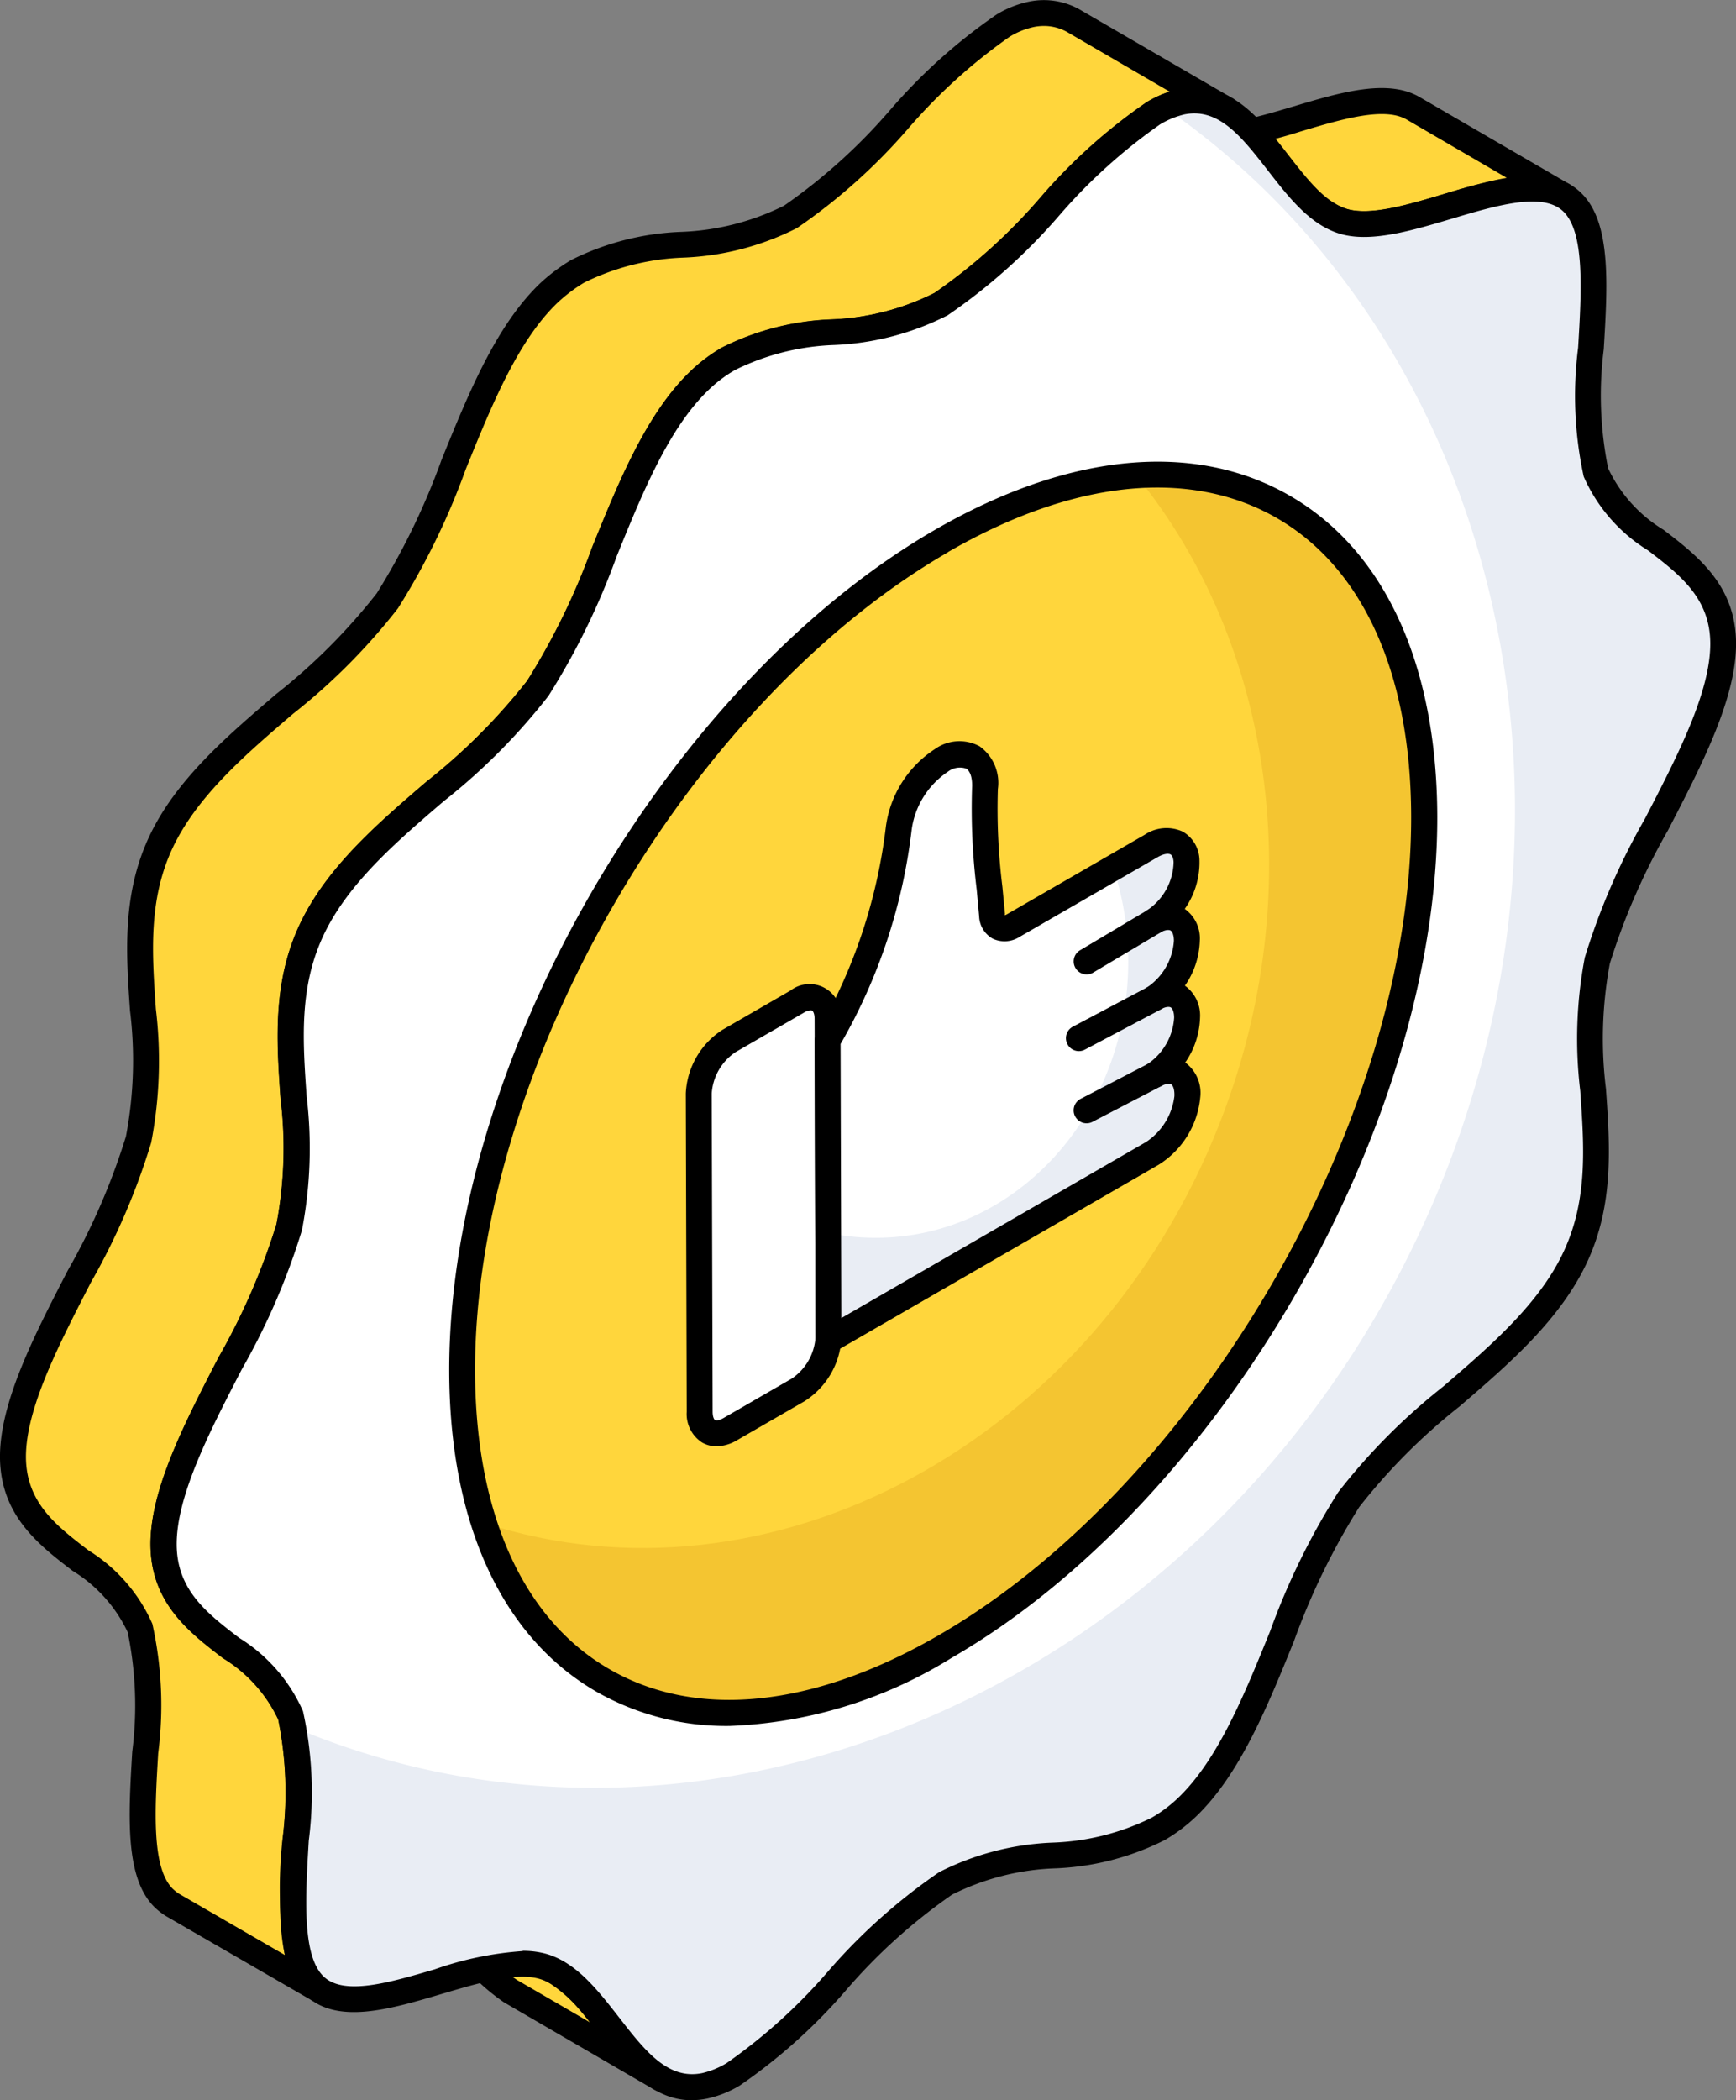 <svg xmlns="http://www.w3.org/2000/svg" width="76.399" height="92.392" viewBox="0 0 76.399 92.392">
  <rect x="0" y="0" width="76.399" height="92.392" fill="#808080" stroke="none"/>
  <g id="Group_3851" data-name="Group 3851" transform="translate(-7.208 -1.599)">
    <g id="Group_3853" data-name="Group 3853" transform="translate(24.543 83.959)">
      <g id="Group_3851-2" data-name="Group 3851" transform="translate(0.57 0.572)">
        <path id="Path_4269" data-name="Path 4269" d="M30.941,68.268l-6.623-3.849c-1.724-1-2.86-3.67-4.552-4.653l6.623,3.849c1.692.983,2.828,3.651,4.552,4.653Z" transform="translate(-19.766 -59.766)" fill="#ffd63c"/>
      </g>
      <g id="Group_3852" data-name="Group 3852">
        <path id="Path_4270" data-name="Path 4270" d="M31.111,69.01a.564.564,0,0,1-.286-.078L24.2,65.083a9.5,9.5,0,0,1-2.462-2.491,8.522,8.522,0,0,0-2.088-2.162h0a.57.57,0,1,1,.574-.986l6.623,3.85a9.371,9.371,0,0,1,2.417,2.449,8.763,8.763,0,0,0,2.13,2.2l0,0a.571.571,0,0,1-.288,1.064ZM23.035,62.4a6.937,6.937,0,0,0,1.741,1.7l3.214,1.867a6.791,6.791,0,0,0-1.717-1.686Z" transform="translate(-19.366 -59.364)"/>
      </g>
    </g>
    <g id="Group_3858" data-name="Group 3858" transform="translate(58.518 5.476)">
      <g id="Group_3855" data-name="Group 3855" transform="translate(0.57 0.569)">
        <g id="Group_3854" data-name="Group 3854">
          <path id="Path_4271" data-name="Path 4271" d="M50.219,9.741,43.6,5.892a2.794,2.794,0,0,0,.7.293c2.574.668,7.389-2.442,9.614-1.149L60.53,8.885C58.3,7.591,53.49,10.7,50.916,10.033a2.793,2.793,0,0,1-.7-.293Z" transform="translate(-43.596 -4.718)" fill="#ffd63c"/>
        </g>
      </g>
      <g id="Group_3857" data-name="Group 3857">
        <g id="Group_3856" data-name="Group 3856">
          <path id="Path_4272" data-name="Path 4272" d="M51.906,10.867a3.779,3.779,0,0,1-.963-.113A3.334,3.334,0,0,1,50.1,10.4L43.479,6.555h0a.57.57,0,0,1,.574-.986h0s0,0,0,0h0a2.226,2.226,0,0,0,.55.231c1.031.263,2.647-.214,4.211-.679,2.031-.607,4.132-1.234,5.545-.411l6.623,3.848a.57.57,0,1,1-.574.986c-.986-.571-2.847-.018-4.646.518a14.642,14.642,0,0,1-3.862.8ZM46.379,6.921l4.3,2.5h0a2.119,2.119,0,0,0,.552.233c1.035.273,2.651-.212,4.214-.678a22.962,22.962,0,0,1,2.769-.7L53.791,5.7c-.984-.572-2.846-.018-4.646.518a23.2,23.2,0,0,1-2.767.7Z" transform="translate(-43.196 -4.318)"/>
        </g>
      </g>
    </g>
    <g id="Group_3863" data-name="Group 3863" transform="translate(7.208 1.599)">
      <g id="Group_3860" data-name="Group 3860" transform="translate(0.57 0.572)">
        <g id="Group_3859" data-name="Group 3859">
          <path id="Path_4273" data-name="Path 4273" d="M60.979,6.236a2.6,2.6,0,0,0-1.925-.329,3.959,3.959,0,0,0-1.253.5c-2.913,1.676-6.311,6.656-9.35,8.394-3.022,1.754-6.452.736-9.364,2.412a6.7,6.7,0,0,0-1.253.94c-3.258,3.1-4.432,9.71-7.125,13.547-2.741,3.868-8,6.405-9.992,10.7-1.958,4.244.094,8.676-.955,13.014-1,4.213-5.544,9.96-5.528,13.954s4.557,4.495,5.591,7.517c1.065,3.132-.955,9.9,1.018,11.871.063.063.125.11.188.172l-6.421-3.712a2.414,2.414,0,0,1-.375-.3c-1.989-1.989.047-8.739-1.034-11.871-1.034-3.023-5.575-3.524-5.591-7.533,0-3.994,4.525-9.741,5.528-13.954,1.049-4.338-1-8.754.955-13.014,1.989-4.291,7.252-6.813,9.992-10.681C26.776,24.027,27.951,17.4,31.208,14.3a7.483,7.483,0,0,1,1.253-.94c2.913-1.676,6.343-.658,9.366-2.4,3.037-1.754,6.436-6.719,9.349-8.41a3.96,3.96,0,0,1,1.253-.5,2.678,2.678,0,0,1,1.927.329Z" transform="translate(-7.608 -2)" fill="#ffd63c"/>
        </g>
      </g>
      <g id="Group_3862" data-name="Group 3862">
        <g id="Group_3861" data-name="Group 3861">
          <path id="Path_4274" data-name="Path 4274" d="M21.2,89.668a.572.572,0,0,1-.285-.077l-6.422-3.712a3.09,3.09,0,0,1-.494-.39c-1.3-1.3-1.14-3.986-.971-6.831a15.931,15.931,0,0,0-.2-5.256A6.314,6.314,0,0,0,10.4,70.7c-1.493-1.145-3.184-2.442-3.193-5.018,0-2.417,1.517-5.354,2.984-8.194a29.353,29.353,0,0,0,2.56-5.9,17.9,17.9,0,0,0,.179-5.532c-.173-2.485-.352-5.054.813-7.588S17.18,34,19.364,32.13A26.319,26.319,0,0,0,23.788,27.7a30.766,30.766,0,0,0,2.854-5.877c1.179-2.907,2.4-5.915,4.343-7.768a8.071,8.071,0,0,1,1.355-1.016A11.773,11.773,0,0,1,37.169,11.8a11.053,11.053,0,0,0,4.544-1.153,24.87,24.87,0,0,0,4.65-4.188,24.537,24.537,0,0,1,4.7-4.22,4.5,4.5,0,0,1,1.431-.568,3.214,3.214,0,0,1,2.321.4L61.429,5.91l.008,0a.57.57,0,0,1-.574.986l-.009-.006a2.018,2.018,0,0,0-1.511-.258,3.411,3.411,0,0,0-1.083.433,24.008,24.008,0,0,0-4.446,4.016A25.169,25.169,0,0,1,48.9,15.47a12.052,12.052,0,0,1-5,1.312,10.746,10.746,0,0,0-4.362,1.1,6,6,0,0,0-1.143.856c-1.77,1.686-2.942,4.572-4.075,7.364a31.6,31.6,0,0,1-2.979,6.1,27.267,27.267,0,0,1-4.612,4.639c-2.092,1.795-4.256,3.652-5.33,5.969-1.041,2.258-.881,4.574-.711,7.026a19.04,19.04,0,0,1-.207,5.883,29.855,29.855,0,0,1-2.655,6.142c-1.409,2.722-2.865,5.537-2.857,7.676.008,2,1.336,3.023,2.742,4.1a7.244,7.244,0,0,1,2.818,3.234,16.679,16.679,0,0,1,.25,5.693c-.147,2.473-.3,5.029.631,5.959l.187.171a.57.57,0,0,1-.4.976ZM53.156,2.741a2.418,2.418,0,0,0-.45.045,3.4,3.4,0,0,0-1.069.432,24.345,24.345,0,0,0-4.449,4.024,25.515,25.515,0,0,1-4.906,4.39,12.112,12.112,0,0,1-4.991,1.3,10.714,10.714,0,0,0-4.375,1.1,6.856,6.856,0,0,0-1.15.865C30,16.568,28.832,19.46,27.7,22.256a31.507,31.507,0,0,1-2.98,6.105A27.086,27.086,0,0,1,20.105,33c-2.091,1.791-4.253,3.642-5.326,5.958-1.041,2.268-.881,4.582-.711,7.031a19.006,19.006,0,0,1-.207,5.877,30,30,0,0,1-2.655,6.153c-1.4,2.719-2.857,5.53-2.857,7.668C8.356,67.7,9.687,68.718,11.1,69.8a7.249,7.249,0,0,1,2.813,3.232,16.487,16.487,0,0,1,.257,5.7c-.147,2.467-.3,5.018.64,5.956a1.85,1.85,0,0,0,.291.228L19.741,87.6a19.725,19.725,0,0,1-.1-5.1,16.1,16.1,0,0,0-.191-5.256,6.3,6.3,0,0,0-2.432-2.7c-1.49-1.142-3.178-2.437-3.188-5-.01-2.42,1.512-5.361,2.984-8.205a29.269,29.269,0,0,0,2.558-5.884,17.928,17.928,0,0,0,.179-5.537c-.173-2.487-.352-5.058.813-7.584,1.179-2.542,3.438-4.481,5.622-6.356a26.429,26.429,0,0,0,4.423-4.43,30.861,30.861,0,0,0,2.854-5.87c1.178-2.9,2.4-5.906,4.343-7.76a7.193,7.193,0,0,1,1.357-1.018,11.766,11.766,0,0,1,4.814-1.246,11.028,11.028,0,0,0,4.554-1.167A24.553,24.553,0,0,0,52.989,10.3a24.179,24.179,0,0,1,4.7-4.213,4.859,4.859,0,0,1,.994-.455L54.239,3.047a2.1,2.1,0,0,0-1.083-.306Z" transform="translate(-7.208 -1.599)"/>
        </g>
      </g>
    </g>
    <g id="Group_3865" data-name="Group 3865" transform="translate(14.404 6.016)">
      <g id="Group_3864" data-name="Group 3864">
        <path id="Path_4275" data-name="Path 4275" d="M55.817,5.262a4.248,4.248,0,0,1,1.256-.508c3.253-.659,4.47,4.578,7.186,5.288,2.736.71,8-2.849,10-.85,1.989,1.97-.036,8.744,1.025,11.872,1.03,3.03,5.588,3.529,5.6,7.527s-4.529,9.75-5.539,13.947c-1.04,4.352,1.016,8.758-.955,13.015-1.981,4.3-7.252,6.834-9.985,10.7-2.7,3.828-3.876,10.443-7.123,13.538a6.628,6.628,0,0,1-1.258.944c-2.91,1.68-6.328.651-9.359,2.4s-6.439,6.72-9.345,8.4a4.254,4.254,0,0,1-1.256.508c-3.263.664-4.47-4.578-7.186-5.277-2.746-.716-8.014,2.843-10.013.844-1.979-1.976.045-8.738-1.025-11.872-1.03-3.019-5.578-3.523-5.59-7.522s4.519-9.744,5.529-13.952c1.049-4.346-1.006-8.764.955-13.015,1.981-4.3,7.252-6.822,9.985-10.69C31.427,26.72,32.6,20.1,35.856,17a6.6,6.6,0,0,1,1.255-.942c2.906-1.678,6.331-.653,9.362-2.4s6.439-6.72,9.344-8.4Z" transform="translate(-12.255 -4.697)" fill="#fff"/>
      </g>
    </g>
    <g id="Group_3867" data-name="Group 3867" transform="translate(20.1 6.01)">
      <g id="Group_3866" data-name="Group 3866">
        <path id="Path_4276" data-name="Path 4276" d="M73.654,42.546c-1.04,4.349,1.013,8.754-.955,13-1.981,4.306-7.257,6.844-9.994,10.707C60.01,70.092,58.826,76.693,55.59,79.8a6.969,6.969,0,0,1-1.268.941c-2.909,1.682-6.316.642-9.353,2.4s-6.444,6.715-9.339,8.4a4.307,4.307,0,0,1-1.255.513c-3.265.656-4.476-4.577-7.186-5.275-2.751-.727-8.027,2.837-10.023.841-1.882-1.882-.157-8.055-.9-11.363C34.261,83.879,56.032,74.7,65.556,55.093c8.982-18.463,3.992-39.779-10.95-50.087a4.075,4.075,0,0,1,.77-.257c3.251-.656,4.463,4.591,7.186,5.29s8-2.837,9.995-.841c2,1.968-.029,8.74,1.026,11.862,1.041,3.037,5.589,3.536,5.6,7.528s-4.534,9.752-5.532,13.958Z" transform="translate(-16.25 -4.693)" fill="#e9edf4"/>
      </g>
    </g>
    <g id="Group_3869" data-name="Group 3869" transform="translate(13.834 5.444)">
      <g id="Group_3868" data-name="Group 3868">
        <path id="Path_4277" data-name="Path 4277" d="M35.671,92.843c-1.814,0-3.026-1.561-4.11-2.955-.858-1.1-1.667-2.147-2.65-2.4-1.039-.27-2.662.21-4.229.675-2.3.682-4.675,1.39-6.045.019-1.3-1.295-1.137-3.985-.968-6.832a16.059,16.059,0,0,0-.194-5.259,6.3,6.3,0,0,0-2.43-2.694c-1.493-1.145-3.184-2.441-3.191-5.01-.008-2.425,1.517-5.372,2.991-8.222A29.389,29.389,0,0,0,17.4,54.3a17.9,17.9,0,0,0,.178-5.536c-.173-2.485-.353-5.054.814-7.584,1.174-2.545,3.433-4.482,5.618-6.355A26.2,26.2,0,0,0,28.428,30.4,30.8,30.8,0,0,0,31.3,24.511c1.177-2.9,2.394-5.9,4.336-7.748A7.2,7.2,0,0,1,37,15.739,11.692,11.692,0,0,1,41.8,14.5a11.011,11.011,0,0,0,4.554-1.161A24.8,24.8,0,0,0,51,9.157a24.452,24.452,0,0,1,4.7-4.219,4.781,4.781,0,0,1,1.427-.572c2.2-.447,3.576,1.326,4.79,2.888.859,1.106,1.67,2.15,2.655,2.407,1.034.266,2.65-.213,4.213-.679,2.3-.684,4.679-1.4,6.049-.022,1.305,1.293,1.145,3.995.974,6.855A16.1,16.1,0,0,0,76,21.051a6.3,6.3,0,0,0,2.439,2.707c1.492,1.143,3.184,2.438,3.191,5,.008,2.427-1.521,5.376-3,8.227a29.389,29.389,0,0,0-2.554,5.853,17.993,17.993,0,0,0-.171,5.519c.175,2.49.355,5.064-.821,7.6s-3.434,4.486-5.619,6.362a26.309,26.309,0,0,0-4.418,4.429,30.639,30.639,0,0,0-2.873,5.9C61,75.543,59.784,78.534,57.85,80.377A7.341,7.341,0,0,1,56.484,81.4a11.705,11.705,0,0,1-4.81,1.242A10.971,10.971,0,0,0,47.125,83.8a24.784,24.784,0,0,0-4.641,4.177,24.4,24.4,0,0,1-4.7,4.22,4.713,4.713,0,0,1-1.429.572,3.359,3.359,0,0,1-.681.071Zm-7.446-6.572a3.855,3.855,0,0,1,.973.114c1.358.349,2.327,1.6,3.264,2.8,1.156,1.488,2.155,2.767,3.663,2.467a3.72,3.72,0,0,0,1.085-.444,24.141,24.141,0,0,0,4.449-4.02,25.525,25.525,0,0,1,4.9-4.378,12.04,12.04,0,0,1,5-1.3,10.651,10.651,0,0,0,4.361-1.1,6.019,6.019,0,0,0,1.151-.863c1.755-1.672,2.923-4.549,4.051-7.329a31.315,31.315,0,0,1,3-6.124,27.11,27.11,0,0,1,4.606-4.636c2.093-1.8,4.257-3.655,5.327-5.975,1.053-2.274.89-4.592.718-7.045a19.1,19.1,0,0,1,.2-5.865,30.008,30.008,0,0,1,2.651-6.112c1.415-2.73,2.878-5.553,2.872-7.7-.006-2-1.336-3.023-2.744-4.1a7.234,7.234,0,0,1-2.826-3.244,16.657,16.657,0,0,1-.246-5.671c.148-2.481.3-5.047-.64-5.979-.893-.892-2.939-.284-4.919.306-1.715.51-3.486,1.04-4.826.689-1.36-.355-2.329-1.6-3.268-2.81-1.158-1.488-2.157-2.761-3.661-2.471a3.728,3.728,0,0,0-1.085.444,24.123,24.123,0,0,0-4.447,4.018,25.525,25.525,0,0,1-4.9,4.379,12.076,12.076,0,0,1-5,1.307,10.655,10.655,0,0,0-4.359,1.1,5.947,5.947,0,0,0-1.147.862c-1.764,1.679-2.935,4.563-4.066,7.35a31.541,31.541,0,0,1-2.993,6.119,27.075,27.075,0,0,1-4.609,4.635c-2.092,1.792-4.255,3.645-5.324,5.965-1.044,2.264-.883,4.578-.712,7.027a19.046,19.046,0,0,1-.207,5.883,30.1,30.1,0,0,1-2.648,6.122c-1.411,2.728-2.87,5.548-2.864,7.7.006,2.008,1.336,3.027,2.744,4.107a7.218,7.218,0,0,1,2.815,3.232,16.623,16.623,0,0,1,.253,5.695c-.147,2.47-.3,5.025.636,5.956.89.89,2.936.281,4.914-.3a14.663,14.663,0,0,1,3.868-.8ZM55.988,5.433H56Z" transform="translate(-11.855 -4.296)"/>
      </g>
    </g>
    <g id="Group_3872" data-name="Group 3872" transform="translate(27.546 22.489)">
      <g id="Group_3871" data-name="Group 3871">
        <g id="Group_3870" data-name="Group 3870">
          <path id="Path_4278" data-name="Path 4278" d="M42.577,19.157c11.7-6.755,21.2-1.333,21.234,12.1s-9.4,29.795-21.1,36.549S21.511,69.126,21.473,55.7s9.413-29.795,21.1-36.545Z" transform="translate(-21.472 -16.251)" fill="#ffd63c"/>
        </g>
      </g>
    </g>
    <g id="Group_3875" data-name="Group 3875" transform="translate(28.515 22.507)">
      <g id="Group_3874" data-name="Group 3874">
        <g id="Group_3873" data-name="Group 3873">
          <path id="Path_4279" data-name="Path 4279" d="M50.871,16.3c5.953,7.316,7.672,18.279,3.626,28.53-5.513,14-19.768,21.612-32.345,17.524,2.7,8.364,10.754,10.942,20.271,5.45,11.7-6.75,21.13-23.121,21.109-36.558-.021-9.915-5.22-15.47-12.661-14.946Z" transform="translate(-22.152 -16.264)" fill="#f4c531"/>
        </g>
      </g>
    </g>
    <g id="Group_3878" data-name="Group 3878" transform="translate(26.975 21.91)">
      <g id="Group_3877" data-name="Group 3877">
        <g id="Group_3876" data-name="Group 3876">
          <path id="Path_4280" data-name="Path 4280" d="M33.391,71.461a11.506,11.506,0,0,1-5.816-1.494c-4.175-2.4-6.484-7.406-6.5-14.091-.039-13.592,9.556-30.208,21.389-37.041,5.859-3.383,11.4-3.915,15.594-1.5,4.169,2.4,6.476,7.4,6.5,14.095C64.59,45.026,55,61.644,43.17,68.475a19.884,19.884,0,0,1-9.779,2.987Zm9.641-51.637c-11.517,6.65-20.857,22.822-20.82,36.049.018,6.26,2.124,10.915,5.931,13.1,3.834,2.208,8.967,1.678,14.455-1.493,11.513-6.647,20.849-22.822,20.811-36.053-.018-6.266-2.122-10.92-5.924-13.109-3.83-2.2-8.964-1.672-14.455,1.5Z" transform="translate(-21.072 -15.845)"/>
        </g>
      </g>
    </g>
    <g id="Group_3902" data-name="Group 3902" transform="translate(37.39 34.212)">
      <g id="Group_3892" data-name="Group 3892">
        <g id="Group_3882" data-name="Group 3882" transform="translate(0 10.696)">
          <g id="Group_3881" data-name="Group 3881">
            <g id="Group_3879" data-name="Group 3879" transform="translate(0.57 0.569)">
              <path id="Path_4281" data-name="Path 4281" d="M33.1,32.558c.739-.427,1.339-.085,1.342.764l0,.948.037,13.06a2.942,2.942,0,0,1-1.333,2.308l-2.994,1.728c-.739.427-1.339.081-1.342-.764L28.776,36.6a2.935,2.935,0,0,1,1.333-2.309Z" transform="translate(-28.776 -32.374)" fill="#fff"/>
            </g>
            <g id="Group_3880" data-name="Group 3880">
              <path id="Path_4282" data-name="Path 4282" d="M29.727,52.289a1.252,1.252,0,0,1-.632-.164,1.492,1.492,0,0,1-.678-1.351l-.04-14.008a3.52,3.52,0,0,1,1.617-2.8l2.994-1.728a1.375,1.375,0,0,1,2.2,1.257l.04,14.007a3.516,3.516,0,0,1-1.618,2.8l-2.993,1.729A1.794,1.794,0,0,1,29.727,52.289Zm4.146-19.174a.666.666,0,0,0-.314.107L30.565,34.95a2.381,2.381,0,0,0-1.048,1.813l.04,14.008c0,.209.056.336.107.365.036.022.166.032.379-.093l2.993-1.729A2.379,2.379,0,0,0,34.084,47.5l-.04-14.007c0-.242-.07-.345-.107-.366a.137.137,0,0,0-.065-.013Zm-.6-.387h.014Z" transform="translate(-28.377 -31.975)"/>
            </g>
          </g>
        </g>
        <g id="Group_3885" data-name="Group 3885" transform="translate(6.241 0.571)">
          <g id="Group_3884" data-name="Group 3884">
            <g id="Group_3883" data-name="Group 3883">
              <path id="Path_4283" data-name="Path 4283" d="M37.753,25.147c1.144-.66,2-.076,1.927,1.23A38.975,38.975,0,0,0,40,31.961c.046.533.452.726.939.446L47,28.9c.791-.457,1.5-.192,1.553.685a3.186,3.186,0,0,1-1.41,2.614c.788-.416,1.421-.038,1.424.875a3.239,3.239,0,0,1-1.414,2.509c.788-.42,1.421-.038,1.424.875a3.224,3.224,0,0,1-1.414,2.505c.817-.433,1.47-.015,1.424.978a3.378,3.378,0,0,1-1.541,2.484L32.791,50.66v-.137l-.037-13.06a23.912,23.912,0,0,0,3.132-9.341,4.238,4.238,0,0,1,1.867-2.976Z" transform="translate(-32.754 -24.873)" fill="#fff"/>
            </g>
          </g>
        </g>
        <g id="Group_3888" data-name="Group 3888" transform="translate(6.268 4.382)">
          <g id="Group_3887" data-name="Group 3887">
            <g id="Group_3886" data-name="Group 3886">
              <path id="Path_4284" data-name="Path 4284" d="M48.585,38.815a3.444,3.444,0,0,1-1.54,2.481L32.787,49.522V49.38l-.014-4.591a10.245,10.245,0,0,0,2.1.214C41,45,45.975,39.57,45.975,32.855a13.059,13.059,0,0,0-.656-4.12l1.668-.97c.8-.456,1.511-.185,1.554.684a3.154,3.154,0,0,1-1.411,2.609c.8-.413,1.426-.028,1.426.884a3.261,3.261,0,0,1-1.411,2.509c.784-.428,1.426-.043,1.426.87a3.238,3.238,0,0,1-1.411,2.509c.813-.428,1.469-.014,1.426.984Z" transform="translate(-32.773 -27.546)" fill="#e9edf4"/>
            </g>
          </g>
        </g>
        <g id="Group_3891" data-name="Group 3891" transform="translate(5.67)">
          <g id="Group_3890" data-name="Group 3890">
            <g id="Group_3889" data-name="Group 3889">
              <path id="Path_4285" data-name="Path 4285" d="M32.961,51.4a.574.574,0,0,1-.284-.077.568.568,0,0,1-.286-.491l-.038-13.2a.569.569,0,0,1,.073-.281,23.558,23.558,0,0,0,3.062-9.124,4.837,4.837,0,0,1,2.148-3.407h0a1.857,1.857,0,0,1,1.981-.127,1.977,1.977,0,0,1,.8,1.882,27.776,27.776,0,0,0,.2,4.305l.113,1.2c-.038.053.009.046.086,0l6.065-3.5a1.72,1.72,0,0,1,1.675-.135,1.476,1.476,0,0,1,.733,1.281,3.551,3.551,0,0,1-.647,2.118,1.592,1.592,0,0,1,.662,1.4,3.644,3.644,0,0,1-.655,1.977,1.617,1.617,0,0,1,.665,1.408,3.644,3.644,0,0,1-.652,1.973,1.658,1.658,0,0,1,.661,1.537A3.924,3.924,0,0,1,47.5,43.094l-14.256,8.23a.581.581,0,0,1-.285.077Zm.533-13.62.034,12.063,13.4-7.739a2.81,2.81,0,0,0,1.257-2.018c.015-.312-.066-.478-.14-.524s-.259-.022-.447.078a.571.571,0,0,1-.565-.991,2.661,2.661,0,0,0,1.141-2.016c0-.272-.079-.414-.146-.454s-.217-.039-.439.079a.57.57,0,0,1-.567-.989,2.68,2.68,0,0,0,1.142-2.022c0-.269-.079-.412-.146-.451s-.218-.04-.441.078a.57.57,0,0,1-.563-.991,2.608,2.608,0,0,0,1.136-2.09c0-.086-.028-.288-.136-.347-.085-.046-.283-.042-.563.12l-6.064,3.5a1.231,1.231,0,0,1-1.2.086,1.174,1.174,0,0,1-.594-.977L39.486,31a29.044,29.044,0,0,1-.205-4.479c.022-.419-.074-.737-.258-.849a.871.871,0,0,0-.815.143,3.664,3.664,0,0,0-1.585,2.548,24.579,24.579,0,0,1-3.128,9.422Z" transform="translate(-32.354 -24.473)"/>
            </g>
          </g>
        </g>
      </g>
      <g id="Group_3895" data-name="Group 3895" transform="translate(17.068 7.33)">
        <g id="Group_3893" data-name="Group 3893" transform="translate(0.571 0.57)">
          <path id="Path_4286" data-name="Path 4286" d="M43.741,30.014l-2.993,1.781" transform="translate(-40.748 -30.014)" fill="#ffd63c"/>
        </g>
        <g id="Group_3894" data-name="Group 3894">
          <path id="Path_4287" data-name="Path 4287" d="M40.919,32.536a.571.571,0,0,1-.292-1.061l2.993-1.781a.57.57,0,0,1,.583.98L41.21,32.455A.569.569,0,0,1,40.919,32.536Z" transform="translate(-40.348 -29.614)"/>
        </g>
      </g>
      <g id="Group_3898" data-name="Group 3898" transform="translate(16.727 10.715)">
        <g id="Group_3896" data-name="Group 3896" transform="translate(0.57 0.57)">
          <path id="Path_4288" data-name="Path 4288" d="M43.852,32.388l-3.343,1.768" transform="translate(-40.509 -32.388)" fill="#ffd63c"/>
        </g>
        <g id="Group_3897" data-name="Group 3897">
          <path id="Path_4289" data-name="Path 4289" d="M40.68,34.9a.571.571,0,0,1-.267-1.075l3.343-1.768a.57.57,0,1,1,.533,1.008l-3.343,1.768A.573.573,0,0,1,40.68,34.9Z" transform="translate(-40.109 -31.988)"/>
        </g>
      </g>
      <g id="Group_3901" data-name="Group 3901" transform="translate(17.068 14.094)">
        <g id="Group_3899" data-name="Group 3899" transform="translate(0.571 0.571)">
          <path id="Path_4290" data-name="Path 4290" d="M43.759,34.759l-3.011,1.565" transform="translate(-40.748 -34.759)" fill="#ffd63c"/>
        </g>
        <g id="Group_3900" data-name="Group 3900">
          <path id="Path_4291" data-name="Path 4291" d="M40.919,37.066a.57.57,0,0,1-.264-1.076l3.012-1.565a.57.57,0,1,1,.526,1.011L41.181,37A.559.559,0,0,1,40.919,37.066Z" transform="translate(-40.348 -34.358)"/>
        </g>
      </g>
    </g>
  </g>
</svg>
